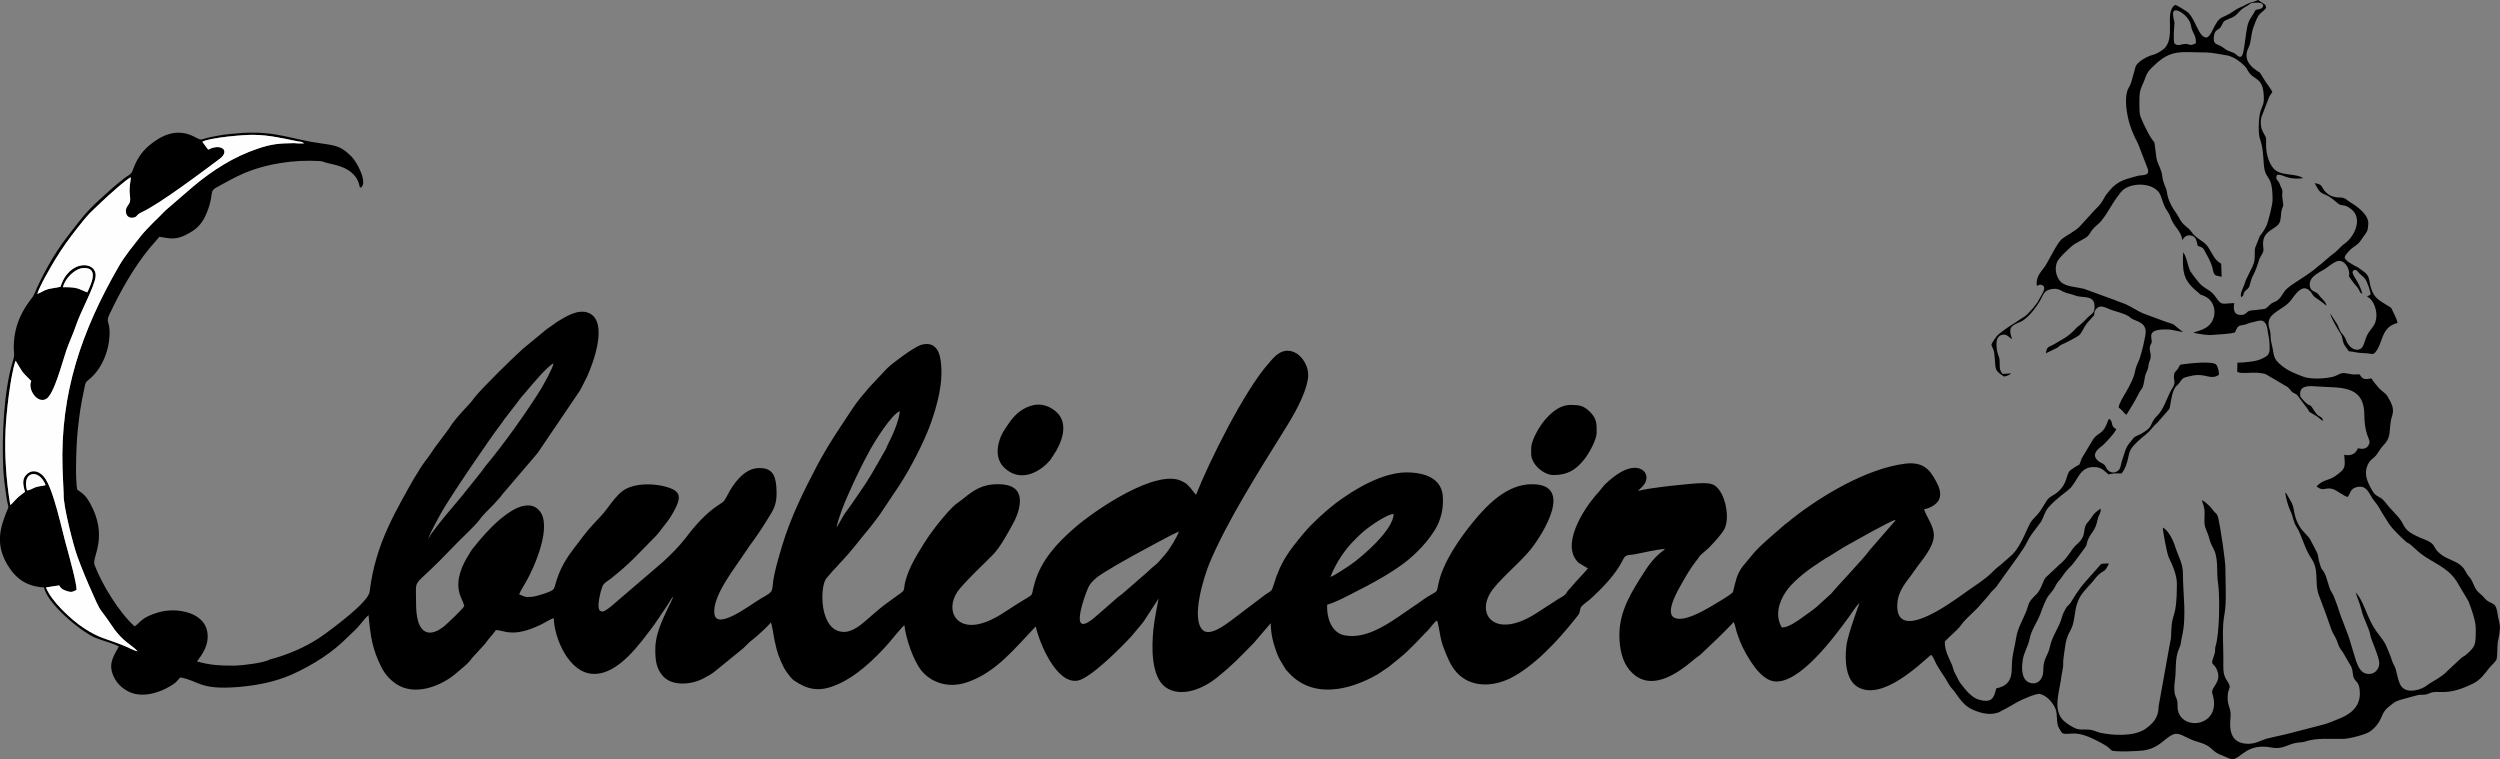 <?xml version="1.0" encoding="utf-8"?>
<!-- Generator: Adobe Illustrator 14.0.0, SVG Export Plug-In . SVG Version: 6.00 Build 43363)  -->
<!DOCTYPE svg PUBLIC "-//W3C//DTD SVG 1.1//EN" "http://www.w3.org/Graphics/SVG/1.1/DTD/svg11.dtd">
<svg version="1.1" id="Capa_1" xmlns="http://www.w3.org/2000/svg" xmlns:xlink="http://www.w3.org/1999/xlink" x="0px" y="0px"
	 width="317.259px" height="96.334px" viewBox="0 0 317.259 96.334" enable-background="new 0 0 317.259 96.334"
	 xml:space="preserve">
<rect x="0" y="0" width="317.259" height="96.334" fill="#808080" stroke="none"/>
<g>
	<path fill-rule="evenodd" clip-rule="evenodd" d="M149.61,67.458c-0.227,0.681-1.162,2.211-1.672,2.807
		c-1.502,1.814-1.077,1.105-2.325,2.324l-3.231,2.807c-0.312,0.255-0.539,0.368-0.822,0.651l-2.041,1.786
		c-0.255,0.17-1.843,1.814-2.353,1.219c-0.567-0.651,0.737-4.167,1.048-4.705c0.709-1.19,2.24-1.843,3.458-2.637l1.899-1.077
		C144.848,69.953,148.646,67.827,149.61,67.458L149.61,67.458z M226.118,79.619c-0.879-1.475-0.397-3.203,0.538-4.564
		c0.709-1.049,2.296-2.381,3.401-3.118c0.737-0.481,1.248-0.878,2.013-1.304c0.624-0.368,1.333-0.851,2.013-1.247
		c1.021-0.566,5.585-3.175,6.463-3.43c-0.113,0.255-0.028,0.113-0.198,0.312l-3.033,3.486c-0.736,1.077-4.479,4.961-4.903,5.557
		l-0.936,0.85c-0.766,0.709-1.021,0.964-1.899,1.588C228.782,78.286,227.082,79.704,226.118,79.619L226.118,79.619z M168.83,73.212
		c0.736-1.814,1.785-3.431,3.175-4.791c0.368-0.368,0.623-0.623,1.021-0.964c0.793-0.68,2.891-2.154,3.826-2.239
		c0.028,1.928-3.826,5.329-5.556,6.52C170.756,72.079,169.424,73.013,168.83,73.212L168.83,73.212z M3.428,62.242
		c-0.68-2.381,1.474-2.862,2.353-0.708c-0.085,0.057,0,0.028-0.198,0.085c-0.34,0.085-0.482,0.028-1.105,0.227
		C4.108,61.987,3.796,62.213,3.428,62.242L3.428,62.242z M106.155,66.948c0.227-1.162,0.992-3.118,1.502-4.224
		c0.907-2.069,1.757-3.799,2.806-5.727c0.539-0.964,2.636-4.365,3.713-4.818c-0.028,1.19-1.049,3.373-1.531,4.28
		c-0.085,0.227-0.142,0.368-0.227,0.538l-1.786,3.118c-1.105,1.814-1.219,1.871-2.268,3.431c-0.397,0.623-0.765,1.049-1.19,1.672
		C106.779,65.842,106.496,66.437,106.155,66.948L106.155,66.948z M54.31,68.421c0.425-1.077,1.049-2.183,1.587-3.175
		c0.936-1.757,6.009-9.241,7.71-11.48c0.227-0.255,0.284-0.453,0.511-0.708l1.559-2.013c0.369-0.567,0.709-0.879,1.105-1.361
		c0.766-0.906,2.693-3.231,3.458-3.571c-0.028,0.51-1.275,2.722-1.559,3.203c-1.729,2.807-4.819,7.172-7.058,9.808
		c-0.199,0.256-0.34,0.482-0.51,0.709l-2.636,3.288c-1.134,1.332-2.75,3.231-3.742,4.621C54.564,67.997,54.423,68.223,54.31,68.421
		L54.31,68.421z M7.991,36.447c0.227-1.049,1.474-2.41,2.665-2.438c1.956-0.028,0.851,2.154,0.425,3.09
		C9.947,36.702,10.004,36.418,7.991,36.447L7.991,36.447z M0.707,54.56c0.085-2.069,0.624-6.973,1.275-8.787
		c0.936,1.502,0.567,1.19,1.984,2.579c-0.482,0.964,0.68,2.892,1.871,2.296c1.021-0.538,2.069-4.705,2.58-6.179
		c0.369-1.077,0.851-2.041,1.219-3.146c0.595-1.786,2.353-4.932,2.494-6.208c0.227-2.012-3.345-2.268-4.45,1.276
		c-0.567,0.142-1.077,0.17-1.616,0.312c-0.595,0.17-0.936,0.482-1.333,0.596c0.312-1.049,1.729-3.458,2.296-4.394
		c0.878-1.446,1.786-2.693,2.75-3.912c1.616-2.069,1.474-1.786,3.175-3.43c0.539-0.51,3.062-2.834,3.657-3.061
		c-0.057,0.595-0.17,1.077-0.17,1.701c0,0.539,0.199,1.162-0.028,1.587c-0.17,0.34-0.51,0.539-0.425,1.19
		c0.057,0.454,0.453,0.765,1.02,0.624c0.539-0.17,0.142-0.255,0.992-0.68c2.24-1.021,7.654-5.103,9.893-6.775
		c1.389-1.077,0.085-1.984-1.446-1.162c-0.085-0.057-0.057-0.057-0.142-0.142l-0.624-0.851c0.822-0.51,5.244-0.907,6.52-0.879
		c2.098,0.028,3.798,0.482,5.726,0.851c0.057,0,0.284,0.028,0.369,0.057l0.255,0.142c0-0.028,0.057,0.028,0.057,0.028
		c-0.283,0-0.624,0.028-0.907,0c-0.085,0-0.369-0.028-0.369-0.028s-0.028,0-0.057,0c-1.758,0.028-2.75,0.085-4.507,0.681
		c-3.146,1.049-5.811,2.778-8.249,4.819l-3.515,3.033c-1.049,1.105-2.183,2.069-3.203,3.345c-0.936,1.219-1.899,2.324-2.75,3.798
		c-4.649,8.079-7.427,15.988-7.115,25.625l0.142,3.231c-0.085,1.445,1.275,6.689,1.757,7.965c0.595,1.616,1.219,3.118,1.899,4.621
		c0.878,1.983,0.737,1.729,1.814,3.175c0.765,1.077,1.105,1.757,2.154,2.721c0.482,0.454,1.361,0.992,1.757,1.475
		c-0.482-0.086-1.247-0.539-1.786-0.737c-2.098-0.851-3.09-0.907-5.074-2.239c-1.587-1.049-4.11-3.401-4.762-5.131L7.51,74.29
		c0.227,0.396,0.425,0.538,0.935,0.708c0.709,0.228,0.794,0.085,1.276-0.142c0-0.907-0.907-4.139-1.162-5.103
		c-0.652-2.183-1.729-7.738-2.977-9.24c-0.482-0.596-1.304-1.021-2.069-0.426c-0.765,0.596-0.624,1.361-0.34,2.324l-0.51,0.397
		c-0.68,0.481-1.105,1.162-1.36,1.275C0.792,60.938,0.564,57.876,0.707,54.56L0.707,54.56z M5.582,74.544
		c0.425,2.041,4.479,5.442,6.406,6.35c0.708,0.312,2.636,0.822,3.09,1.162c-0.567,1.049-1.276,1.984-0.822,3.373
		c0.369,1.134,1.191,1.928,2.154,2.381c1.644,0.766,3.77,0.143,5.244-0.765c0.766-0.454,0.709-0.539,1.219-1.077
		c2.353,0.396,2.381,1.615,7.313,1.219c2.438-0.198,4.734-0.652,6.917-1.616c2.665-1.219,5.074-2.749,7.002-4.705
		c0.539-0.539,1.19-1.077,1.644-1.673c0.34-0.396,0.624-0.793,1.021-1.134c0.255,2.807,0.51,4.365,1.616,6.576
		c0.454,0.907,1.049,1.588,1.927,2.184c2.353,1.559,5.726,0.255,7.654-1.446c0.482-0.425,1.19-0.964,1.616-1.445
		c0.198-0.227,0.227-0.341,0.454-0.567l1.502-1.644c0.142-0.17,0.255-0.341,0.454-0.596c0.312-0.396,0.652-0.737,0.935-1.162
		c1.077,0,2.098,1.049,5.754-0.709c0.51-0.255,1.021-0.595,1.587-0.821c0.085,2.607,1.928,6.944,4.96,7.086
		c3.232,0.17,6.038-3.911,7.795-6.236l1.616-2.381c0.113-0.198,0.255-0.396,0.369-0.595c0.17-0.256,0.227-0.397,0.425-0.596
		c-0.113,0.425-0.482,1.021-0.681,1.474c-0.708,1.531-1.587,3.317-1.587,5.131c-0.029,1.475,0.142,2.58,0.963,3.487
		c1.134,1.275,3.543,1.134,5.103,0.312c0.454-0.227,1.049-0.567,1.417-0.851l3.656-2.977c0.34-0.312,0.822-0.851,1.191-1.105
		c0.51-0.368,2.069-1.814,2.324-2.183c0.028,0.028,0.028,0.028,0.028,0.057l0.085,0.283c0.255,1.049,0.17,1.276,0.624,3.062
		c0.198,0.794,0.765,2.183,1.275,2.892c0.312,0.396,0.595,0.851,0.992,1.105c1.616,1.077,3.004,1.417,4.989,0.652
		c2.665-0.992,5.131-3.345,7.002-5.471c0.453-0.511,1.559-1.928,1.956-2.24c0.199,1.814,1.19,4.536,2.126,5.727
		c1.219,1.502,3.345,2.353,5.811,1.53c3.685-1.247,6.066-4.309,8.589-6.944l0.114-0.113c0-0.028,0.028-0.028,0.028-0.057
		c0.425,2.041,2.636,7.427,5.357,6.888c1.672-0.34,5.669-4.394,6.775-5.612l0.907-1.077c0.34-0.397,0.595-0.681,0.907-1.19
		c0.539-0.822,1.134-1.758,1.644-2.523c-0.227,1.304-0.51,2.495-0.652,3.855c-0.227,2.154-0.34,5.981,1.502,7.37
		c1.984,1.445,4.904,0.17,6.576-1.219c1.984-1.588,2.863-2.552,4.677-4.394l2.127-2.495c0.028,1.531,0.34,2.608,0.821,3.912
		c0.255,0.623,0.511,1.021,0.822,1.53c0.227,0.369,0.227,0.426,0.511,0.709c3.061,3.486,7.71,2.466,11.423,0.34l1.39-0.936
		c0.453-0.368,0.85-0.68,1.36-1.105c1.36-1.077,2.438-2.353,3.628-3.543c0.284-0.283,0.851-1.134,1.162-1.247
		c0.369,1.219,0.313,2.183,0.879,3.6c0.454,1.162,0.822,2.098,1.56,2.948c1.785,2.013,4.592,1.871,6.774,0.822
		c3.033-1.475,6.18-4.876,8.277-7.54c0.652-0.822,0.481-0.482,0.709-1.39c0.057-0.312,0.906-0.85,1.219-1.134
		c1.474-1.332,3.231-3.118,4.139-4.96c0.368-0.794,0.68-0.596,1.502-0.737c1.275-0.255,2.58-0.567,3.884-0.709l-0.341,0.313
		c-0.906,0.651-1.757,1.729-2.296,2.607c-1.559,2.438-3.175,4.904-3.175,8.022c0,1.729,0.369,3.316,1.219,4.365
		c2.495,3.09,6.038,0.651,8.277-1.275l0.794-0.596c1.417-1.332,2.892-2.722,4.224-4.139c0.17,0.312,0.283,1.105,0.481,1.588
		c0.199,0.595,0.341,0.935,0.596,1.502c0.709,1.445,2.211,4.11,3.94,4.422c3.203,0.567,7.738-5.612,9.581-8.136
		c0.425-0.566,0.822-1.275,1.36-1.813c0,0.057-1.417,3.826-1.645,5.301c-0.283,2.126-0.057,4.563,1.475,5.414
		c3.09,1.729,7.823-2.92,9.241-4.11c0.34,0.255,0.481,0.822,0.708,1.219c0.482,0.879,1.049,1.56,1.531,2.467
		c0.255,0.481,0.595,0.708,0.879,1.162c0.481,0.708,1.134,1.587,1.927,1.983c0.907,0.454,2.239,0.907,3.374,0.511
		c0.028,0,0.057,0,0.085,0l1.19-0.624c0.453-0.255,0.851-0.481,1.275-0.736c0.453-0.256,2.409-1.134,2.863-1.021
		c0.821,0.198,1.644,1.049,1.984,1.928c0.283,0.736,0.028,1.813,0.481,2.494c0.198,0.255,0.17,0.453,0.481,0.595
		c1.049,0.256,1.531-0.651,4.961,1.276c0.227,0.142,0.426,0.227,0.652,0.396c0.198,0.142,0.453,0.425,0.538,0.481
		c0.426,0.228,3.487,0.086,4.054,0c1.389-0.227,1.984-0.765,2.835-1.445c1.275-1.021,1.53-0.737,2.948-0.057
		c1.105,0.539,1.983,0.482,2.862,1.304c0.369,0.369,0.737,0.624,1.304,0.822c0.511,0.17,0.992,0.567,1.531,0.453
		c0.964-0.227,1.729-2.012,4.791-1.445c1.445,0.283,2.04-0.481,3.288-0.623c0.34-0.058,0.651-0.028,0.964-0.143
		c1.474-0.51,3.26-0.283,4.875-0.34c0.652,0,2.807-0.538,3.345-0.936c1.304-0.936,1.446-2.013,1.758-2.466
		c0.255-0.426,0.624-0.681,1.049-1.021c0.538-0.426,0.822-0.454,1.502-0.652c0.539-0.17,1.077-0.283,1.673-0.453
		c0.396-0.113,0.538-0.028,0.964-0.085c0.368-0.028,0.481-0.142,0.794-0.255c0.906-0.256,1.7,0.227,3.77-0.482
		c0.596-0.227,0.964-0.368,1.475-0.623c1.077-0.539,1.417-1.135,2.154-2.041c0.255-0.341,0.85-0.766,0.935-1.163
		c0.085-0.481,0.058-1.36,0.114-1.955c0.085-0.652,0.227-0.851,0.283-1.843c0.057-0.709-0.198-1.105-0.283-1.843
		c-0.228-1.587-0.567-1.134-1.418-1.786c-0.227-0.198-0.283-0.34-0.51-0.538c-0.851-0.766-0.766-0.652-1.305-1.843
		c-0.227-0.453-0.17-0.312-0.425-0.623c-0.566-0.652-0.425-1.333-2.126-2.041c-0.51-0.228-0.964-0.426-1.389-0.737
		c-1.275-0.964-0.397-1.275-2.268-1.984c-2.948-1.162-2.069-1.644-3.346-2.977l-0.991-1.077c-0.114-0.17-0.822-1.021-0.992-1.105
		c-0.567-0.34-0.822-0.396-1.134-0.964c-0.596-1.049-1.135-2.069-0.567-3.316c0.312-0.651,0.652-0.708,0.992-1.105
		c0.312-0.368,0.566-0.879,0.879-1.219c1.077-1.105,0.794-1.502,1.049-3.231c0.142-0.907,0.736-1.247-0.454-3.146
		c-0.227-0.368-0.793-0.681-1.077-1.021c-0.255-0.283-0.821-0.964-0.936-1.219c-0.906,0.198-1.134,0.113-1.502-0.51
		c-1.077,0.057-0.822,0-1.814-0.142c-0.595-0.113-0.936,0.284-1.559,0.454c-0.992,0.255-2.835,0.34-3.742,0
		c-1.162-0.454-1.842-0.68-2.777-1.417c-1.19-0.964-0.879-1.219-1.305-2.92c-0.17-0.68,0-1.049-0.255-1.814
		c-0.227-0.652-0.057-1.248,0.313-1.616c0.708-0.737,1.644-1.021,2.353-1.843c0.481-0.595,1.389-2.211,2.353-1.389
		c0.481,0.368,0.368,0.708,1.021,1.077c0.538,0.34,1.077,0.822,1.219,0.907c-0.113-0.595-0.624-0.85-0.964-1.36
		c-0.34-0.539-1.077-0.34-1.162-1.19c-0.142-1.304,1.588-1.786,2.296-2.381c0.312-0.255,1.077-0.793,1.475-0.765
		c0.595,0.028,1.021,0.652,1.162,1.19c0.283,1.105-0.426,0.198,0.68,1.672c0.171,0.227,0.397,0.425,0.511,0.624
		c0.227,0.312,0.17,0.539,0.538,0.709c-0.396-1.729-1.559-2.523-1.134-2.977c0.426-0.227,0.511,0.142,0.766,0.369
		c0.227,0.227,0.539,0.453,0.709,0.68c0.227,0.255,0.736,1.616,0.708,2.013l-0.453,0.255c0.851,0.369,1.502,1.956,1.049,3.288
		c-0.17,0.482-0.681,0.992-0.907,1.389c-0.368,0.624-0.481,1.333-0.681,1.672c-0.368,0.567-1.077,0.482-1.559,0.028
		c-0.624-0.624-0.396-0.765-0.851-1.417c-0.142-0.227-0.312-0.284-0.481-0.652c-0.113-0.227-0.199-0.539-0.341-0.793l-0.906-1.389
		c0.085,0.482,0.878,1.899,1.19,2.353c0.396,0.567,0.283,0.624,0.481,1.332c0.113,0.397,0.482,0.766,0.709,1.134
		c0.793,0.028,0.623,0.199,2.324,0.255c0.481,0.028,0.709,0.227,0.992-0.085c1.077-1.191,0.68-3.231,2.863-3.771
		c-0.114-0.51-0.313-0.907-0.539-1.36c-0.34-0.737-0.255-0.539-0.879-0.936c-0.851-0.539-1.474-0.822-1.871-1.899
		c-0.481-1.248-0.028-1.729-1.247-2.495c-0.255-0.17-0.255-0.227-0.51-0.369c-0.227-0.142-0.397-0.17-0.624-0.34
		c-0.34-0.227-0.595-0.283-0.822-0.567c-0.227-0.283-0.085,0-0.227-0.368c0.142-0.425,0.737-1.021,1.105-1.276
		c0.766-0.51,0.709-0.539,1.219-1.247c0.511-0.737,0.624-0.737,0.681-1.701c0.085-1.105-1.304-2.154-2.098-2.636
		c-0.822-0.482-0.709-0.737-1.729-0.737c-0.736-0.028-1.219-0.312-1.615-0.708c-0.567-0.624-0.283-0.936-1.36-1.105
		c0.34,0.567,0.481,1.105,1.105,1.361c1.332,0.51,1.729,1.332,2.239,1.417c0.453,0.085,0.51,0.028,0.936,0.284
		c2.041,1.134,0.821,3.685-0.454,4.592c-0.51,0.34-0.822,0.822-1.275,1.163c-0.737,0.51-1.332,1.162-2.069,1.701
		c-0.283,0.227-0.425,0.369-0.652,0.539c-1.049,0.793-2.126,1.417-2.919,1.984c-0.737,0.567-0.652,0.595-1.19,1.36
		c-0.567,0.794-0.964,0.595-1.39,1.021c-0.736,0.766-0.623,0.482-1.757,0.68c-0.426,0.057-0.737,0-1.049,0.199
		c-0.228,0.17-0.369,0.396-0.766,0.425c-0.964,0.085-1.134-0.624-0.964-1.502c-1.673,0.057-1.56,0.368-2.381-0.794
		c-0.511-0.765-1.162-0.964-1.758-1.446c-0.255-0.198-1.247-1.474-1.445-1.814c-0.313-0.595-0.482-1.956-0.907-2.381
		c-0.085,2.296-0.057,3.401,1.559,4.791c1.19,0.992,0.085,0.255,1.276,0.822c1.474,0.737,1.587,3.09-0.028,3.997
		c-0.624,0.34-0.907,0.34-1.531,0.595c0.851,0.142,1.729,0.369,2.637,0.255c0.651-0.057,2.239-0.113,2.664-0.312
		c0.283-0.539,0.255-0.822,0.907-0.907c0.766-0.113,0.51-0.227,1.53-0.425c0.567-0.113,1.021-0.368,1.418,0.17
		c0.283,0.369,0.283,1.078,0.396,1.559c0.113,0.51,0.17,1.248,0.142,1.786c-0.028,0.68-0.34,0.85-0.851,1.105
		c-0.765,0.425-2.239,0.539-3.231,0.567l-0.028,1.134c0.567,0.425,2.297-0.142,3.657,0.34l2.749,1.616
		c0.228,0.198,0.284,0.312,0.482,0.538c0.255,0.284,0.396,0.199,0.709,0.454l1.389,1.843c0.255,0.481,0.085,0.255,0.566,0.538
		c0.964,0.539,0.794,0.596,1.333,0.936c-0.057-0.567-0.397-0.481-0.737-0.822c-0.255-0.255-0.453-0.623-0.652-0.907
		c-0.34-0.538-0.227,0.113-1.275-1.105c-0.17-0.198-0.227-0.255-0.227-0.566c-0.057-1.105,1.077-1.077,2.098-0.992
		c2.777,0.227,5.98-0.312,6.038,3.515c0.057,3.345,1.049,3.118,0.51,3.997c-0.283,0.453-0.766,0.453-1.332,0.34
		c-0.284,0.794-0.992,0.992-1.729,0.822c0.142,1.645,0.198,1.729-1.077,2.665c-0.766,0.595-1.615,0.453-2.438,1.36
		c0.085,0.057,0.028,0.028,0.17,0.113c0.766,0.538,1.077-0.113,2.013,0.255c0.595,0.255,1.275,0.851,1.786,0.964
		c0.34-0.481,0.312-0.992,1.021-1.219c1.53-0.453,1.672,0.992,2.438,1.843c0.368,0.425,0.623,0.936,0.879,1.36l0.85,1.36
		c0.624,0.907,1.39,1.56,2.154,2.296c0.256,0.228,0.426,0.228,0.681,0.454c0.624,0.538,1.021,0.992,1.814,1.502
		c1.758,1.134,3.175,1.616,4.224,3.516l1.275,2.154c0.34,0.935,0.936,2.466,0.907,3.543c0,2.041-0.057,2.154-1.19,3.175
		c-0.255,0.227-0.369,0.227-0.624,0.425l-1.757,1.645c-0.851,0.907-2.184,1.474-2.608,1.843c-0.681,0.566-2.522,1.134-3.26,0.142
		c-0.453-0.596-0.538-1.758-0.822-2.467c-0.142-0.283-0.255-0.453-0.368-0.793c-0.198-0.652-0.396-1.021-0.596-1.56
		c-0.538-1.474-1.445-1.7-2.494-4.224c-0.396-0.964-0.936-2.353-1.531-2.862c0.228,0.708,0.511,1.304,0.737,2.183
		c0.255,1.162,0.936,2.154,1.162,3.345c0.085,0.481,1.105,2.664,1.105,3.43c0,0.794-0.623,1.474-1.502,1.36
		c-0.851-0.113-1.134-0.851-1.445-1.644l-0.709-2.324c-0.34-1.276-1.105-2.863-1.588-4.451c-0.142-0.425-0.255-0.736-0.396-1.077
		c-0.17-0.538-0.312-0.651-0.51-1.049c-0.313-0.623-0.454-1.559-0.794-2.239c-0.227-0.453-0.397-0.425-0.539-0.964
		c-0.595-1.87,0.227-0.51-1.275-3.288c-0.312-0.566-0.907-0.936-1.36-1.672c-0.907-1.503-0.511-2.354-1.19-3.346
		c-0.284-0.425-0.341-0.736-0.624-0.963c0.028,0.566,0.396,1.813,0.624,2.268c0.368,0.708,0.368,1.417,0.793,2.069
		c0.737,1.19,0.992,2.692,1.871,3.996c1.105,1.588,0.34,3.118,1.021,4.819c0.539,1.389,1.077,2.863,1.56,4.28
		c0.17,0.425,0.312,0.624,0.481,0.936c0.454,0.879,0.227,0.964,0.992,1.956l1.049,1.813c0.198,0.454,0.142,0.822,0.255,1.248
		c0.256,0.765,0.822,0.51,0.822,2.183c-0.028,1.757-1.332,2.636-2.722,3.175c-0.736,0.283-1.36,0.595-2.126,0.765l-4.62,1.191
		c-0.681,0.17-1.729,0.368-2.353,0.538c-0.766,0.227-1.332,0.624-2.268,0.652c-2.211,0.028-2.523-1.588-2.324-3.345
		c0.113-1.163-0.397-1.39-0.369-2.608c0.028-1.389,0.681-0.907-0.17-2.211c-0.481-0.766-0.368-1.588-0.368-2.608
		c0-1.842-0.198-3.939,0.142-5.697c0.283-1.445,0.113-4.167,0.113-5.726c0.028-0.964-0.624-5.216-0.879-6.35
		c-0.17-0.652-0.17-0.539-0.566-0.936c-0.228-0.255-0.426-0.596-0.681-0.794c-0.227-0.227-0.624-0.566-0.851-0.652
		c0.142,0.681,0.34,0.737,0.34,1.673c0,0.709-0.113,1.36,0.143,1.956c0.227,0.538,0.396,0.964,0.538,1.559
		c0.17,0.539,0.454,0.907,0.652,1.446c0.396,1.275,0.17,2.522,0.368,3.854c0.255,1.645,0.198,6.378-0.283,7.938
		c-0.113,0.368-0.057,0.538-0.113,0.936c-0.057,0.255-0.17,0.538-0.256,0.793c-0.283,0.794,0.171,0.596,0.482,1.305
		c0.766,1.729-0.822,2.211-0.539,3.118c1.333,4.195-4.082,4.903-4.422,1.842c-0.028-0.34,0.028-0.68-0.057-0.992
		c-0.057-0.255-0.198-0.453-0.283-0.793c-0.142-0.624-0.057-1.361,0.028-1.956c0.142-1.19-0.028-2.58,0.453-3.714
		c0.369-0.793,0.228-0.85,0.426-1.672c0.595-2.523,0.113-5.386,0.113-7.938c0-1.304-0.539-2.098-0.936-3.288
		c-0.283-0.992-0.936-2.268-1.616-2.579c0,0.51,0.539,3.316,0.737,3.741c0.482,1.049,1.049,2.211,1.049,3.431
		c0,4.507-0.651,3.515-0.709,5.924c-0.057,1.588-0.057,0.822-0.255,2.041l-1.36,7.568c0,1.503-0.794,2.183-1.616,2.807
		c-1.389,0.992-3.968,0.907-5.754,0.538c-0.709-0.17-0.879-0.425-1.871-0.425c-0.879,0.028-1.077,0-1.757-0.368
		c-0.397-0.199-1.106-0.737-1.276-0.992c-1.134-1.475-0.255-3.572-0.028-5.585c0.057-0.396,0.142-0.651,0.17-0.964
		c0.058-0.368,0-0.736,0.058-1.105c0.227-1.417,0.198-2.381,0.878-3.543c0.596-0.992,0.454-2.324,0.907-3.571
		c0.397-1.134,1.219-1.814,1.871-2.58c0.368-0.453,0.652-0.851,1.077-1.162c0.227-0.17,0.481-0.255,0.652-0.481
		c0.17-0.256,0.255-0.482,0.396-0.709c-0.794,0.028-0.936-0.113-1.304,0.396c-0.142,0.228-2.154,2.325-2.523,2.977
		c-0.17,0.284-0.227,0.284-0.368,0.511l-0.709,1.134c-0.142,0.198-0.283,0.283-0.453,0.481c-0.17,0.255-0.511,0.879-0.596,1.247
		c-0.368,1.39-1.247,2.382-1.559,3.855c-0.227,1.105-0.822,1.445-0.822,2.807c0.028,1.389-0.822,2.098-1.843,1.672
		c-0.878-0.396-0.964-1.672-0.765-2.862c0.142-0.964,0.68-1.701,0.878-2.693c0.143-0.879,0.766-1.843,1.105-2.551
		c0.369-0.766,0.511-1.475,1.078-2.58c0.198-0.368,0.51-0.651,0.793-1.049c0.313-0.453,0.369-0.765,0.709-1.134
		c0.624-0.68,0.51-0.879,1.615-1.956c0.256-0.283,0.567-0.708,0.794-1.021l0.794-1.077c0.51-0.651,0.255-0.623,0.538-1.247
		c0.511-1.077,0.879-1.021,1.191-2.494c0.142-0.681,0.425-0.709,0.396-1.39c-1.077,0.681-1.021,1.049-1.588,1.673
		c-0.935,0.992,0.058,1.616-1.559,2.977c-0.51,0.425-1.021,1.615-2.098,2.466l-1.758,1.645c-0.198,0.198-0.481,1.105-0.736,1.53
		c-0.341,0.596-0.567,0.681-0.992,1.162c-0.482,0.567-0.426,0.822-0.709,1.56c-0.396,0.992-1.077,2.126-1.275,3.288
		c-0.227,1.502-0.567,2.268-0.567,3.912c0,1.644-0.623,2.324-1.984,2.607c-0.283,1.247-0.566,1.899-2.239,1.417
		c-0.878-0.283-1.615-1.19-2.069-1.785c-0.34-0.397-0.453-0.624-0.736-1.19c-0.085-0.199-0.228-0.426-0.313-0.624
		c-0.085-0.227-0.142-0.511-0.227-0.737c-0.396-0.936-0.964-1.842-0.936-3.005c0.142-0.283,1.616-1.474,1.984-2.012
		c0.709-1.021,1.871-1.843,2.665-2.835c0.227-0.283,0.453-0.482,0.651-0.737c0.227-0.227,0.397-0.51,0.596-0.737
		c0.227-0.255,0.453-0.396,0.68-0.708c1.021-1.475,2.58-3.544,3.431-4.848c0.368-0.566,0.623-1.219,0.992-1.729l1.19-1.588
		c0.34-0.538,0.51-1.332,0.907-1.786c1.162-1.332,2.409-2.041,2.919-2.607c0.907-1.021,1.135-2.608,2.92-2.58
		c0.992,0,1.332,0.539,1.843,0.936c0.737-0.17,0.851-0.142,1.644-0.113c0.482-0.595,0.737-1.36,0.907-2.268
		c0.17-0.992,0.766-1.389,1.247-1.899c0.539-0.51,1.191-0.907,1.645-1.502c0.283-0.34,0.425-0.511,0.766-0.794l1.502-1.729
		c0.142-0.284,0.227-1.729,0.624-2.523c0.227-0.453,0.481-0.51,0.737-0.907c0.227-0.34,0.368-0.539,0.906-0.652
		c0.482-0.113,0.907-0.227,1.361-0.227c1.134-0.028,1.757,0.595,2.664-0.028c0.028-0.397-0.085-0.766-0.227-1.105l-0.057-0.113
		c-0.283-0.624-3.657-0.199-4.309-0.114c-0.454,0.057-0.369,0.142-0.567,0.51c-0.198,0.312-0.453,0.425-0.51,0.709
		c-0.198,0.907,0.368,0.878-0.284,1.899c-0.566,0.936-0.935,2.268-1.615,3.118c-0.17,0.198-0.368,0.396-0.539,0.596
		c-0.736,0.936-0.17,1.049-1.7,1.955c-0.283,0.171-0.454,0.199-0.766,0.369c-0.34,0.198-0.312,0.312-0.595,0.623
		c-0.709,0.766-0.737,1.333-1.105,2.382c-0.114,0.312-0.143,0.651-0.256,0.964c-0.227,0.595-0.992,0.821-1.502,0.368
		c-0.255-0.227-0.255-0.425-0.454-0.681c-0.198-0.255-0.453-0.255-0.736-0.481c-1.304-0.964,0.283-1.843,0.51-2.069
		c0.539-0.539,1.361-1.36,1.701-2.041c-0.851-0.368-0.312-1.021-0.964-1.304c-0.737,2.154-1.162,1.53-1.956,2.551l-1.474,2.466
		c-0.511,1.276,0.085,0.397-1.39,1.475c-0.68,0.481-0.283,1.644-1.7,2.835c-0.454,0.396-0.936,0.481-1.304,0.991
		c-0.313,0.454-0.567,0.936-0.879,1.39c-0.256,0.396-0.766,0.851-1.049,1.19c-0.567,0.709-1.219,3.062-2.495,4.337
		c-0.368,0.34-0.85,0.737-1.19,1.049c-0.396,0.368-0.851,0.652-1.219,1.049c-0.936,1.021-2.749,2.098-3.884,2.948
		c-1.672,1.19-8.305,6.009-8.305,1.474c0.028-2.069,1.247-3.062,2.239-4.563c0.851-1.247,2.409-2.863,2.409-4.422
		c0-1.162-0.936-2.325-1.247-3.288c0.794-0.143,1.615-0.624,1.899-1.22c0.368-0.793,0-1.644-0.397-2.381
		c-0.794-1.474-1.644-2.466-3.94-2.183c-4.847,0.624-10.602,4.054-14.399,7.059c-0.142,0.113-0.255,0.227-0.368,0.312
		c-0.199,0.17-0.256,0.17-0.454,0.34c-0.312,0.256-0.538,0.482-0.851,0.737c-1.049,0.936-2.211,1.871-3.146,2.948l-1.389,1.672
		c-0.794,1.135-0.822,1.786-1.162,3.033c-0.057,0.284,0.028,0.142-0.142,0.284c-0.227,0.283-2.381,1.559-2.835,1.813
		c-0.766,0.426-3.345,1.984-4.535,1.333c-1.19-0.652,0.538-3.572,0.992-4.366c0.51-0.906,1.134-1.983,1.814-2.834
		c0.255-0.284,0.396-0.624,0.68-0.851l0.822-0.709c0.595-0.595,1.701-1.757,2.098-2.522c0.623-1.332,0.198-3.714-0.652-4.876
		c-0.538-0.736-0.964-0.907-2.126-0.907c-1.36,0-7.058,0.624-8.191,0.992c0.17-0.255,0.566-0.51,0.821-0.906
		c0.879-1.39-0.736-3.118-3.571-1.135c-0.567,0.397-1.474,1.135-1.843,1.673c-0.255,0.34-0.566,0.681-0.851,0.992
		c-1.53,1.814-4.45,6.321-2.098,8.504l0.992,0.596c0.028,0,0.057,0.028,0.057,0.028l0.114,0.057
		c-0.284,0.453-1.56,1.672-2.127,2.409c-0.142,0.142-0.227,0.227-0.368,0.396c-0.17,0.198-0.198,0.341-0.34,0.482
		c-0.17,0.227-0.652,0.453-0.879,0.595l-2.807,1.814c-5.045,3.26-7.597,0.425-5.896-2.494c0.879-1.531,3.798-3.884,5.159-5.585
		c1.615-2.041,5.499-8.276,0.198-8.276c-3.146-0.028-5.641,2.522-7.483,4.762c-1.758,2.154-3.855,5.159-4.422,7.881
		c-0.256,1.247-0.085,0.821-1.39,1.644c-0.595,0.368-1.219,0.879-1.813,1.247c-0.737,0.482-1.163,0.822-1.814,1.247
		c-1.814,1.22-4.28,2.835-6.804,2.41c-1.644-0.256-2.381-2.069-2.296-3.912c0.879-0.227,1.899-0.766,2.693-1.162
		c2.835-1.445,6.406-3.231,8.646-5.471c0.907-0.879,1.645-1.758,2.324-2.835c0.766-1.247,1.105-2.664,1.021-4.139
		c-0.085-2.409-2.268-3.175-4.648-3.175c-3.09,0.028-6.604,2.154-8.958,3.912c-1.247,0.964-2.977,2.522-3.996,3.741
		c-1.871,2.24-2.948,3.601-3.827,6.463c-0.34,1.106-0.255,0.794-1.134,1.418l-4.422,3.345c-0.567,0.396-2.58,1.984-3.486,1.134
		c-1.531-1.445,0.142-6.746,0.822-8.419c2.154-5.188,6.151-11.537,9.241-16.497c1.247-1.956,2.948-4.763,3.288-7.03
		c0.198-1.446-0.709-2.835-1.673-3.288c-1.644-0.766-2.692,0.652-3.345,1.417c-3.061,3.43-7.568,12.529-9.184,16.64
		c-0.227-0.17-0.652-0.879-1.105-1.275c-0.227-0.228-0.397-0.284-0.708-0.454c-3.203-1.615-10.942,3.601-13.663,5.981
		c-2.183,1.899-4.167,4.054-4.989,6.888c-0.624,2.069,0.199,1.19-2.154,2.665c-1.445,0.907-2.948,2.069-4.62,2.522
		c-3.515,0.992-4.762-2.126-2.665-4.507c1.304-1.502,2.721-2.778,4.11-4.195c0.879-0.907,1.673-2.353,2.353-3.571
		c0.51-0.879,1.247-2.382,1.049-3.714c-0.227-1.474-1.729-1.729-3.033-1.672c-2.41,0.057-3.657,1.559-4.819,2.353
		c-0.369,0.227-0.907,0.794-1.219,1.134c-1.105,1.247-2.211,2.636-3.09,4.054c-0.964,1.587-1.871,2.976-2.353,4.818
		c-0.255,1.049,0.085,1.021-0.765,1.588c-0.482,0.34-0.794,0.595-1.361,0.992c-0.878,0.595-1.814,1.445-2.636,2.154
		c-0.793,0.708-1.927,1.672-3.033,1.644c-3.175-0.028-3.062-5.839-2.211-6.803l0.851-0.992c0.425-0.396,0.737-0.822,1.162-1.247
		c1.162-1.219,2.154-2.58,3.231-3.855c0.652-0.794,1.502-1.899,2.041-2.75l1.928-2.891c1.36-2.041,3.175-5.527,4.025-7.909
		c0.822-2.353,1.672-5.244,1.247-8.079c-0.198-1.417-0.964-2.381-2.551-1.871c-0.851,0.283-3.572,2.296-4.224,2.948l-2.268,2.41
		c-0.68,0.794-1.559,1.814-2.126,2.693c-1.644,2.494-3.118,4.62-4.536,7.313c-1.701,3.231-3.288,6.463-4.365,9.979
		c-0.369,1.247-0.737,2.438-1.021,3.77c-0.482,2.297,0.227,1.956-1.729,3.062c-1.276,0.737-5.839,4.309-5.896,1.729
		c-0.057-1.616,1.247-3.657,2.126-4.989l2.409-3.515c0.879-1.162,1.644-2.353,2.41-3.601c0.822-1.275,1.049-1.983,0.935-3.77
		c-0.113-1.616-0.624-2.552-2.438-2.409c-1.729,0.142-3.062,2.041-3.742,3.373c-0.425,0.794-0.397,0.822-1.162,1.304
		c-1.587,1.021-2.977,2.608-4.139,4.139c-0.851,1.105-1.843,2.098-2.892,3.062l-5.754,4.932c-0.368,0.313-1.53,1.39-1.956,1.39
		l-0.199-0.057c-0.68-0.17,0.028-2.75,0.227-3.175c0.17-0.397,0.595-0.624,0.992-0.907c1.077-0.851,2.098-1.729,3.061-2.693
		l2.807-2.862c0.312-0.341,0.567-0.737,0.85-1.077c0.595-0.709,1.106-1.475,1.531-2.325c0.482-1.02,0.822-1.955-0.482-2.494
		c-1.644-0.709-4.762-0.879-6.292,0.34c-0.681,0.539-1.304,1.39-1.814,2.069c-0.624,0.879-1.162,1.361-1.786,2.041
		c-0.907,0.964-1.729,2.098-2.523,3.146c-0.851,1.105-1.587,2.296-2.069,3.686c-0.567,1.644-0.113,1.474-1.786,2.069
		c-0.482,0.142-1.077,0.34-1.531,0.368c-0.822,0.085-0.907-0.057-1.531-0.312c0.057-0.313,0.624-1.162,0.822-1.531
		c1.134-1.956,3.43-7.229,1.701-9.127c-0.397-0.454-0.964-0.737-1.843-0.596c-1.049,0.142-2.268,1.021-3.09,1.701
		c-1.332,1.134-2.438,2.409-3.543,3.798c-0.17,0.228-0.284,0.426-0.425,0.681c-0.879,1.332-1.644,3.146-1.248,4.762
		c0.17,0.766,0.482,1.135,0.652,1.786c-0.199,0.397-2.183,2.268-2.636,2.637c-1.333,1.021-2.665,1.162-3.231-0.709
		c-0.199-0.737-0.255-1.502-0.255-2.353c0-3.175-0.454-1.871,2.863-5.188l2.579-2.637c0.624-0.595,2.211-2.126,2.608-2.692
		c0.284-0.426,0.879-1.021,1.248-1.39c0.482-0.453,0.85-0.906,1.304-1.389c0.284-0.312,0.312-0.453,0.595-0.736l3.657-4.281
		c0.199-0.255,0.397-0.453,0.595-0.708l5.357-7.909c0.312-0.595,0.624-1.19,0.907-1.786c0.794-1.729,2.693-6.888,0.255-8.022
		c-1.361-0.624-3.033,0.482-3.94,1.021c-0.255,0.142-0.482,0.369-0.765,0.539c-0.369,0.255-0.51,0.34-0.766,0.539l-2.919,2.41
		c-1.19,1.049-5.244,5.017-6.265,6.321c-0.142,0.198-0.113,0.198-0.284,0.397c-0.822,0.936-1.729,1.813-2.466,2.834
		c-0.199,0.256-0.34,0.567-0.539,0.794l-1.672,2.239c-0.199,0.313-0.34,0.482-0.539,0.794c-0.199,0.283-0.312,0.453-0.539,0.737
		c-1.021,1.332-2.183,3.486-3.033,5.017c-1.304,2.382-2.466,4.734-3.231,7.342c-0.454,1.503-0.681,2.693-0.907,4.394
		c-0.198,1.305-4.479,4.451-5.471,5.188c-3.289,2.495-7.087,3.346-7.172,3.374c-0.765,0.453-3.487,0.765-4.507,0.793
		c-1.814,0-3.09-0.057-4.762-0.538c0.708-0.907,1.445-2.013,1.36-3.373c-0.17-2.92-3.968-3.516-6.208-2.863
		c-2.268,0.652-2.296,1.304-3.061,1.786c-1.956-1.729-4.224-5.443-5.103-7.853c-0.312-0.936,1.842-3.543-0.595-7.852
		c-0.227-0.369-0.369-0.624-0.652-0.907c-0.369-0.396-0.539-0.425-0.936-0.737c-0.227-1.275-0.142-3.94-0.085-5.301
		c0.057-1.644,0.255-3.288,0.482-4.875c0.113-0.766,0.283-1.56,0.425-2.269c0.312-1.417,0.085-0.991,0.964-1.785
		c1.417-1.304,2.353-3.572,2.325-5.811c-0.028-1.361-0.482-1.219-0.028-2.183c1.417-2.976,3.033-5.896,5.102-8.419l1.248-1.445
		c1.417,0.227,2.183,0.482,3.798-0.482c1.105-0.624,1.729-1.333,2.239-2.636c1.049-2.636,0.028-2.551,1.559-3.345
		c1.049-0.567,2.041-1.134,3.231-1.645c2.806-1.162,6.236-1.701,9.524-1.502c0.425,0.028,0.595,0.17,0.992,0.255
		c1.247,0.284,2.466,0.539,3.345,1.502c0.34,0.369,0.51,0.708,0.652,1.19c0.142,0.482-0.028,0.284,0.227,0.425
		c0.907-0.624-0.482-3.203-1.134-3.883c-1.248-1.248-1.758-1.446-3.912-1.729c-3.515-0.453-5.641-1.587-9.949-1.332
		c-1.163,0.085-2.268,0.17-3.402,0.397c-2.381,0.425-1.502,0.708-2.806,0.057c-2.239-1.134-4.195-0.057-5.556,1.049
		c-1.19,0.992-1.701,1.899-2.239,3.345c-0.142,0.425-0.652,0.595-1.021,0.907c-1.077,0.822-2.041,1.701-3.004,2.58
		c-1.021,0.935-1.871,1.786-2.75,2.919c-0.595,0.737-1.049,1.361-1.644,2.126c-1.559,2.041-3.033,4.706-4.082,7.172
		c-0.199,0.539-2.608,2.721-2.551,6.774c0.028,0.936,0.142,0.737-0.114,1.645c-1.162,3.741-1.417,9.694-1.219,13.635
		c0.057,1.162,0.199,2.239,0.369,3.373c0.312,2.239,0.51,0.794-0.227,2.835c-0.822,2.211-0.793,3.996,0.397,6.009
		C2.01,73.467,3.428,74.431,5.582,74.544L5.582,74.544z"/>
	<path fill-rule="evenodd" clip-rule="evenodd" fill="#FEFEFE" d="M25.68,17.993l0.624,0.851c0.085,0.085,0.057,0.085,0.142,0.142
		c1.531-0.822,2.835,0.085,1.446,1.162c-2.239,1.672-7.653,5.754-9.893,6.775c-0.85,0.425-0.453,0.51-0.992,0.68
		c-0.567,0.142-0.963-0.17-1.02-0.624c-0.085-0.652,0.255-0.851,0.425-1.19c0.227-0.425,0.028-1.049,0.028-1.587
		c0-0.624,0.114-1.105,0.17-1.701c-0.595,0.227-3.118,2.551-3.657,3.061c-1.701,1.644-1.559,1.361-3.175,3.43
		c-0.964,1.219-1.871,2.466-2.75,3.912c-0.567,0.936-1.984,3.345-2.296,4.394c0.397-0.114,0.737-0.425,1.333-0.596
		c0.539-0.142,1.049-0.17,1.616-0.312c1.105-3.543,4.677-3.288,4.45-1.276c-0.142,1.276-1.899,4.422-2.494,6.208
		c-0.369,1.105-0.851,2.069-1.219,3.146c-0.51,1.474-1.559,5.641-2.58,6.179c-1.19,0.596-2.353-1.332-1.871-2.296
		c-1.417-1.389-1.049-1.077-1.984-2.579c-0.652,1.814-1.19,6.718-1.275,8.787c-0.142,3.316,0.085,6.378,0.595,9.524
		c0.255-0.113,0.68-0.794,1.36-1.275l0.51-0.397c-0.283-0.963-0.425-1.729,0.34-2.324c0.765-0.595,1.587-0.17,2.069,0.426
		c1.247,1.502,2.324,7.058,2.977,9.24c0.255,0.964,1.162,4.195,1.162,5.103c-0.482,0.227-0.567,0.369-1.276,0.142
		c-0.51-0.17-0.708-0.312-0.935-0.708l-1.673,0.255c0.652,1.729,3.175,4.082,4.762,5.131c1.984,1.332,2.977,1.389,5.074,2.239
		c0.539,0.198,1.304,0.651,1.786,0.737c-0.396-0.482-1.275-1.021-1.757-1.475c-1.049-0.964-1.389-1.644-2.154-2.721
		c-1.077-1.446-0.936-1.191-1.814-3.175c-0.681-1.503-1.304-3.005-1.899-4.621c-0.482-1.275-1.843-6.52-1.757-7.965l-0.142-3.231
		c-0.312-9.638,2.466-17.547,7.115-25.625c0.85-1.474,1.814-2.58,2.75-3.798c1.021-1.276,2.154-2.239,3.203-3.345l3.515-3.033
		c2.438-2.041,5.102-3.77,8.249-4.819c1.758-0.595,2.75-0.652,4.507-0.681c0.028,0,0.057,0,0.057,0s0.283,0.028,0.369,0.028
		c0.283,0.028,0.624,0,0.907,0c0,0-0.057-0.057-0.057-0.028l-0.255-0.142c-0.085-0.028-0.312-0.057-0.369-0.057
		c-1.928-0.369-3.628-0.822-5.726-0.851C30.924,17.086,26.501,17.483,25.68,17.993L25.68,17.993z"/>
	<path fill-rule="evenodd" clip-rule="evenodd" d="M276.773,1.552c0.51,0.312,1.162,0.964,1.275,1.729
		c0.17,1.021,0.651,1.049,0.623,2.211c-0.936,0.425-0.595,0.085-1.389,0.085c-0.51,0.028-0.879,0.34-1.332-0.057
		c-0.198-0.454-0.028-2.126,0-2.637C275.951,2.629,275.185,0.617,276.773,1.552L276.773,1.552z M286.524,0.333
		c0.907,0,0.794,0.68,0.312,0.793c-0.794,0.227-0.453-0.057-0.907,0.68c-0.566,0.879-0.68,1.049-0.879,2.353
		c-0.113,0.708-0.255,2.183-0.453,2.75c-0.283,0.68-0.737,0.028-0.936-0.085c-0.283-0.198-0.737-0.284-1.105-0.482
		c-0.368-0.255-0.624-0.482-1.021-0.624c-0.453-0.17-0.652-0.369-0.596-0.992c0.086-1.105,0.652-0.822,0.936-1.389
		c0.397-0.765,0.228-0.624,1.361-1.105c0.793-0.34,0.879-0.935,1.757-1.389C285.758,0.447,285.362,0.333,286.524,0.333
		L286.524,0.333z M276.036,0.617c-1.503,0.964,0.283,4.394-1.616,5.726c-0.34,0.227-0.765,0.51-1.219,0.624
		c-0.736,0.17-1.984,0.907-2.183,1.474l-0.396,1.417c-0.17,0.68-0.227,0.85-0.511,1.332c-0.623,1.162-0.198,3.43,0.17,4.621
		c0.143,0.482,0.313,0.879,0.511,1.332c0.198,0.51,0.453,0.851,0.595,1.248l1.049,2.721c0.624,1.361-0.566,1.021-1.219,1.219
		c-1.927,0.539-2.692,0.68-3.996,2.466c-0.256,0.397-0.397,0.737-0.709,1.134s-0.596,0.595-0.879,0.936l-1.786,1.956
		c-0.623,0.567-1.502,0.992-2.183,1.502c-0.595,0.482-1.644,2.693-2.098,3.402c-0.453,0.68-1.275,1.36-1.077,2.551
		c0.256-0.057,0.284-0.255,0.681-0.085c0.681,0.284-0.227,1.389-0.425,1.843c-0.199,0.482-1.333,1.814-1.814,2.126
		c-0.426,0.255-0.709,0.454-1.162,0.765c-0.567,0.34-1.729,1.105-2.239,1.587c-0.171,0.142-0.737,0.964-0.822,1.219
		c0.142,0.453,0.283,0.51,0.368,1.077c0.255,2.041-0.142,2.098,1.247,2.976c0.313-0.057,0.709-0.198,0.907-0.396l-1.105,0.057
		c-0.481-0.652-0.312-0.794-0.368-1.701c0-0.539-0.397-0.822-0.397-2.097c0-0.624,0.228-1.078,0.737-1.163
		c0.624-0.142,0.794,0.34,1.247,0.539c-0.651-1.701,0.142-1.729,1.162-2.239c0.992-0.482,2.24-2.211,2.665-3.175
		c0.227-0.51,0.51-0.793,1.105-0.907c0.737-0.142,1.049,0.028,1.559,0.312c0.482,0.255,0.964,0.255,1.503,0.482
		c0.964,0.397,2.551-0.198,2.466,1.531c-0.028,0.737-0.396,0.822-0.794,1.19c-0.368,0.369-0.595,0.624-1.021,0.992
		c-0.198,0.142-0.34,0.255-0.51,0.425c-1.077,1.162-1.53,1.275-2.892,2.098c-0.68,0.396-0.793,0.17-0.964,1.105l1.446-0.709
		c0.623-0.539,0.736-0.425,1.389-0.793c0.283-0.142,1.19-0.624,1.389-0.794c0.341-0.312,0.567-0.907,0.851-1.332
		c0.227-0.34,0.992-1.105,1.021-1.162c0.142-0.312-0.057-0.425,0.255-0.794c0.426-0.567,0.964-0.34,1.503-0.113
		c0.737,0.34,1.729,0.51,2.438,0.879c0.34,0.142,0.34,0.255,0.624,0.425c0.595,0.34,1.672,0.454,1.757,1.559
		c0.057,0.539-0.566,2.977-0.793,3.572c-0.228,0.539-0.454,0.964-0.567,1.587c-0.34,1.758-2.041,3.686-2.069,4.563
		c0.198,0.142,0.34,0.256,0.511,0.454c0.227,0.227,0.255,0.34,0.481,0.453c0.851-1.445,0.851-1.304,1.673-2.92
		c0.142-0.227,0.368-0.481,0.425-0.68c0.028-0.085,0.17-0.709,0.198-0.936c0.113-0.964,0.397-0.794,0.511-1.814
		c0.057-0.425,0.198-0.51,0.255-0.878c0.057-0.539-0.085-0.708-0.113-1.134c0-0.539,0.227-0.595,0.255-0.879
		c0.028-0.624-0.681-1.616,1.871-1.587c0.822,0,1.474,0.284,2.098,0.312l-0.539-0.397c-0.793-0.595-0.255-0.454-1.785-0.936
		l-2.608-0.964c-0.822-0.312-1.559-0.878-2.353-1.219c-0.453-0.198-0.851-0.284-1.332-0.51l-3.969-1.446
		c-0.964-0.227-2.154-0.255-2.835-0.793c-0.566-0.482-0.992-1.644-0.538-2.636c0.255-0.567,1.304-1.474,1.757-1.899
		c0.539-0.539,1.814-0.992,2.183-1.417c0.284-0.34,0.341-0.624,0.737-0.992c0.255-0.284,0.737-0.624,0.936-0.907
		c0.851-1.077,1.389-2.183,1.758-2.665c0.396-0.51,0.736-1.162,1.332-1.474c1.162-0.652,3.26-0.624,4.167,0.51
		c0.425,0.51,0.453,1.559,1.134,2.466c0.34,0.482,0.312,0.708,0.596,1.247c0.425,0.851,1.105,1.275,1.275,2.381
		c0.227-0.369,0.566-0.766,1.247-0.539c0.51,0.17,0.566,0.652,0.709,1.275c0.595,0.198,0.68,0.227,0.935,0.737
		c0.482,0.936,0.766,1.276,1.021,2.438c0.143,0.68,0.426,0.595,1.077,0.737l-0.057-1.644c-0.936-0.539-1.077-1.275-1.729-2.211
		c-0.511-0.737-1.361-0.851-2.098-1.899c-0.397-0.567-0.879-0.652-1.332-1.389c-0.199-0.312-0.256-0.482-0.482-0.822
		c-0.566-0.793-1.134-1.757-1.247-2.778c-0.085-0.624-0.454-0.936-0.596-2.041c-0.113-0.907-0.453-1.247-0.68-2.013
		c-0.113-0.453-0.256-2.154-0.341-2.268c-0.028-0.085-0.17-0.227-0.255-0.34c-0.481-0.68-1.389-2.494-1.559-3.175
		c-0.085-0.425-0.085-2.097-0.028-2.607c0.085-0.794,0.453-1.276,0.68-1.956c0.284-0.851,0.596-1.134,1.105-1.616
		c2.239-2.183,3.459-1.701,6.662-1.701c0.566,0,2.154,0.283,2.749,0.396c0.851,0.227,1.475,0.709,2.013,1.219
		c0.426,0.396,0.34,0.454,0.652,0.907c0.736,1.077,1.898,0.567,1.898,3.402c0,1.162-0.651,0.964-0.651,3.6
		c0,1.616,0.227,1.219,0.453,2.636c0.113,0.567,0.142,1.502,0.198,2.098c0.199,2.183,1.106,0.963,1.106,4.507
		c0,0.539-0.596,2.948-0.822,3.316c-0.227,0.454-0.511,0.879-0.794,1.219l-0.596,1.502c-0.113,0.51,0.029,1.191-0.142,1.843
		c-0.283,0.936-0.936,1.757-1.247,2.863c-0.142,0.397-0.595,1.163-0.368,1.559c0.425-0.312,0.142-0.283,0.425-0.708
		c0.17-0.227,0.426-0.34,0.567-0.595c0.142-0.284,0.142-0.851,0.595-1.644c0.199-0.369,0.482-1.191,0.624-1.644
		c0.198-0.766,0.681-0.964,0.595-1.616c-0.283-1.899,0.822-2.155,1.729-2.863c0.511-0.425,0.454-1.021,0.539-1.729
		c0.028-0.369,0.227-0.652,0.255-0.907l-0.142-1.134c0-0.312,0.057-0.567,0-0.793c-0.085-0.284-0.17-0.284-0.284-0.681
		c-0.17-0.539-0.68-0.624-0.368-1.219c0.907-0.113,1.105,0.68,3.316,0.425c-0.794-0.595-2.522-0.312-3.458-0.964
		c-0.794-0.567-1.247-1.984-1.247-3.203c0.028-1.219,0-0.907-0.426-1.757c-0.255-0.482-0.34-1.304-0.142-1.899l0.624-1.616
		c0.113-0.227,0.198-0.567,0.312-0.822c0.142-0.312,0.312-0.453,0.426-0.708c-0.256-0.454-0.511-0.765-0.822-1.219l-0.766-1.219
		c-0.085-0.113-2.494-1.162-1.417-3.203c0.34-0.68,0.255-1.53,0.595-2.522c0.198-0.539,0.341-0.936,0.596-1.417
		c0.255-0.454,0.822-0.708,1.021-1.077c-0.057-0.51-0.227-0.425-0.596-0.708c-0.623-0.425-0.255-0.284-0.907-0.085
		c-1.19,0.312-0.936,0.425-1.898,0.794c-0.539,0.227-0.992,0.68-1.645,0.964c-0.822,0.368-0.992,0.454-1.445,1.275
		c-0.228,0.397-0.652,1.531-1.105,1.531c-0.936-0.028-1.276-2.069-2.24-3.118C277.594,1.496,276.319,0.673,276.036,0.617
		L276.036,0.617z"/>
	<path fill-rule="evenodd" clip-rule="evenodd" d="M194.313,56.913v0.709c0,1.275,1.559,2.664,2.834,2.664
		c1.758,0,2.807-0.651,3.827-1.898c0.624-0.737,1.645-2.552,1.645-3.487c0-1.077,0.057-1.757-0.879-2.664
		c-0.766-0.766-1.361-0.851-2.41-0.851c-1.53,0-2.664,1.19-3.316,1.956C195.475,53.964,194.313,55.779,194.313,56.913
		L194.313,56.913z"/>
	<path fill-rule="evenodd" clip-rule="evenodd" d="M130.817,51.499c-1.333,0.397-2.268,1.389-2.92,2.409
		c-0.454,0.681-0.822,1.135-1.105,2.126c-0.397,1.333-0.17,2.552,0.652,3.317c1.899,1.813,4.252,0.821,5.783-0.907
		c0.17-0.198,0.227-0.369,0.425-0.624c1.049-1.53,2.013-3.94,0.51-5.442C133.254,51.499,132.036,51.102,130.817,51.499
		L130.817,51.499z"/>
	<path fill-rule="evenodd" clip-rule="evenodd" fill="#FDFDFD" d="M7.991,36.447c2.013-0.028,1.956,0.255,3.09,0.652
		c0.425-0.936,1.531-3.118-0.425-3.09C9.465,34.037,8.218,35.398,7.991,36.447L7.991,36.447z"/>
	<path fill-rule="evenodd" clip-rule="evenodd" fill="#FBFBFB" d="M3.428,62.242c0.369-0.028,0.68-0.255,1.049-0.396
		c0.624-0.198,0.765-0.142,1.105-0.227c0.198-0.057,0.113-0.028,0.198-0.085C4.902,59.379,2.748,59.861,3.428,62.242L3.428,62.242z"
		/>
</g>
</svg>
